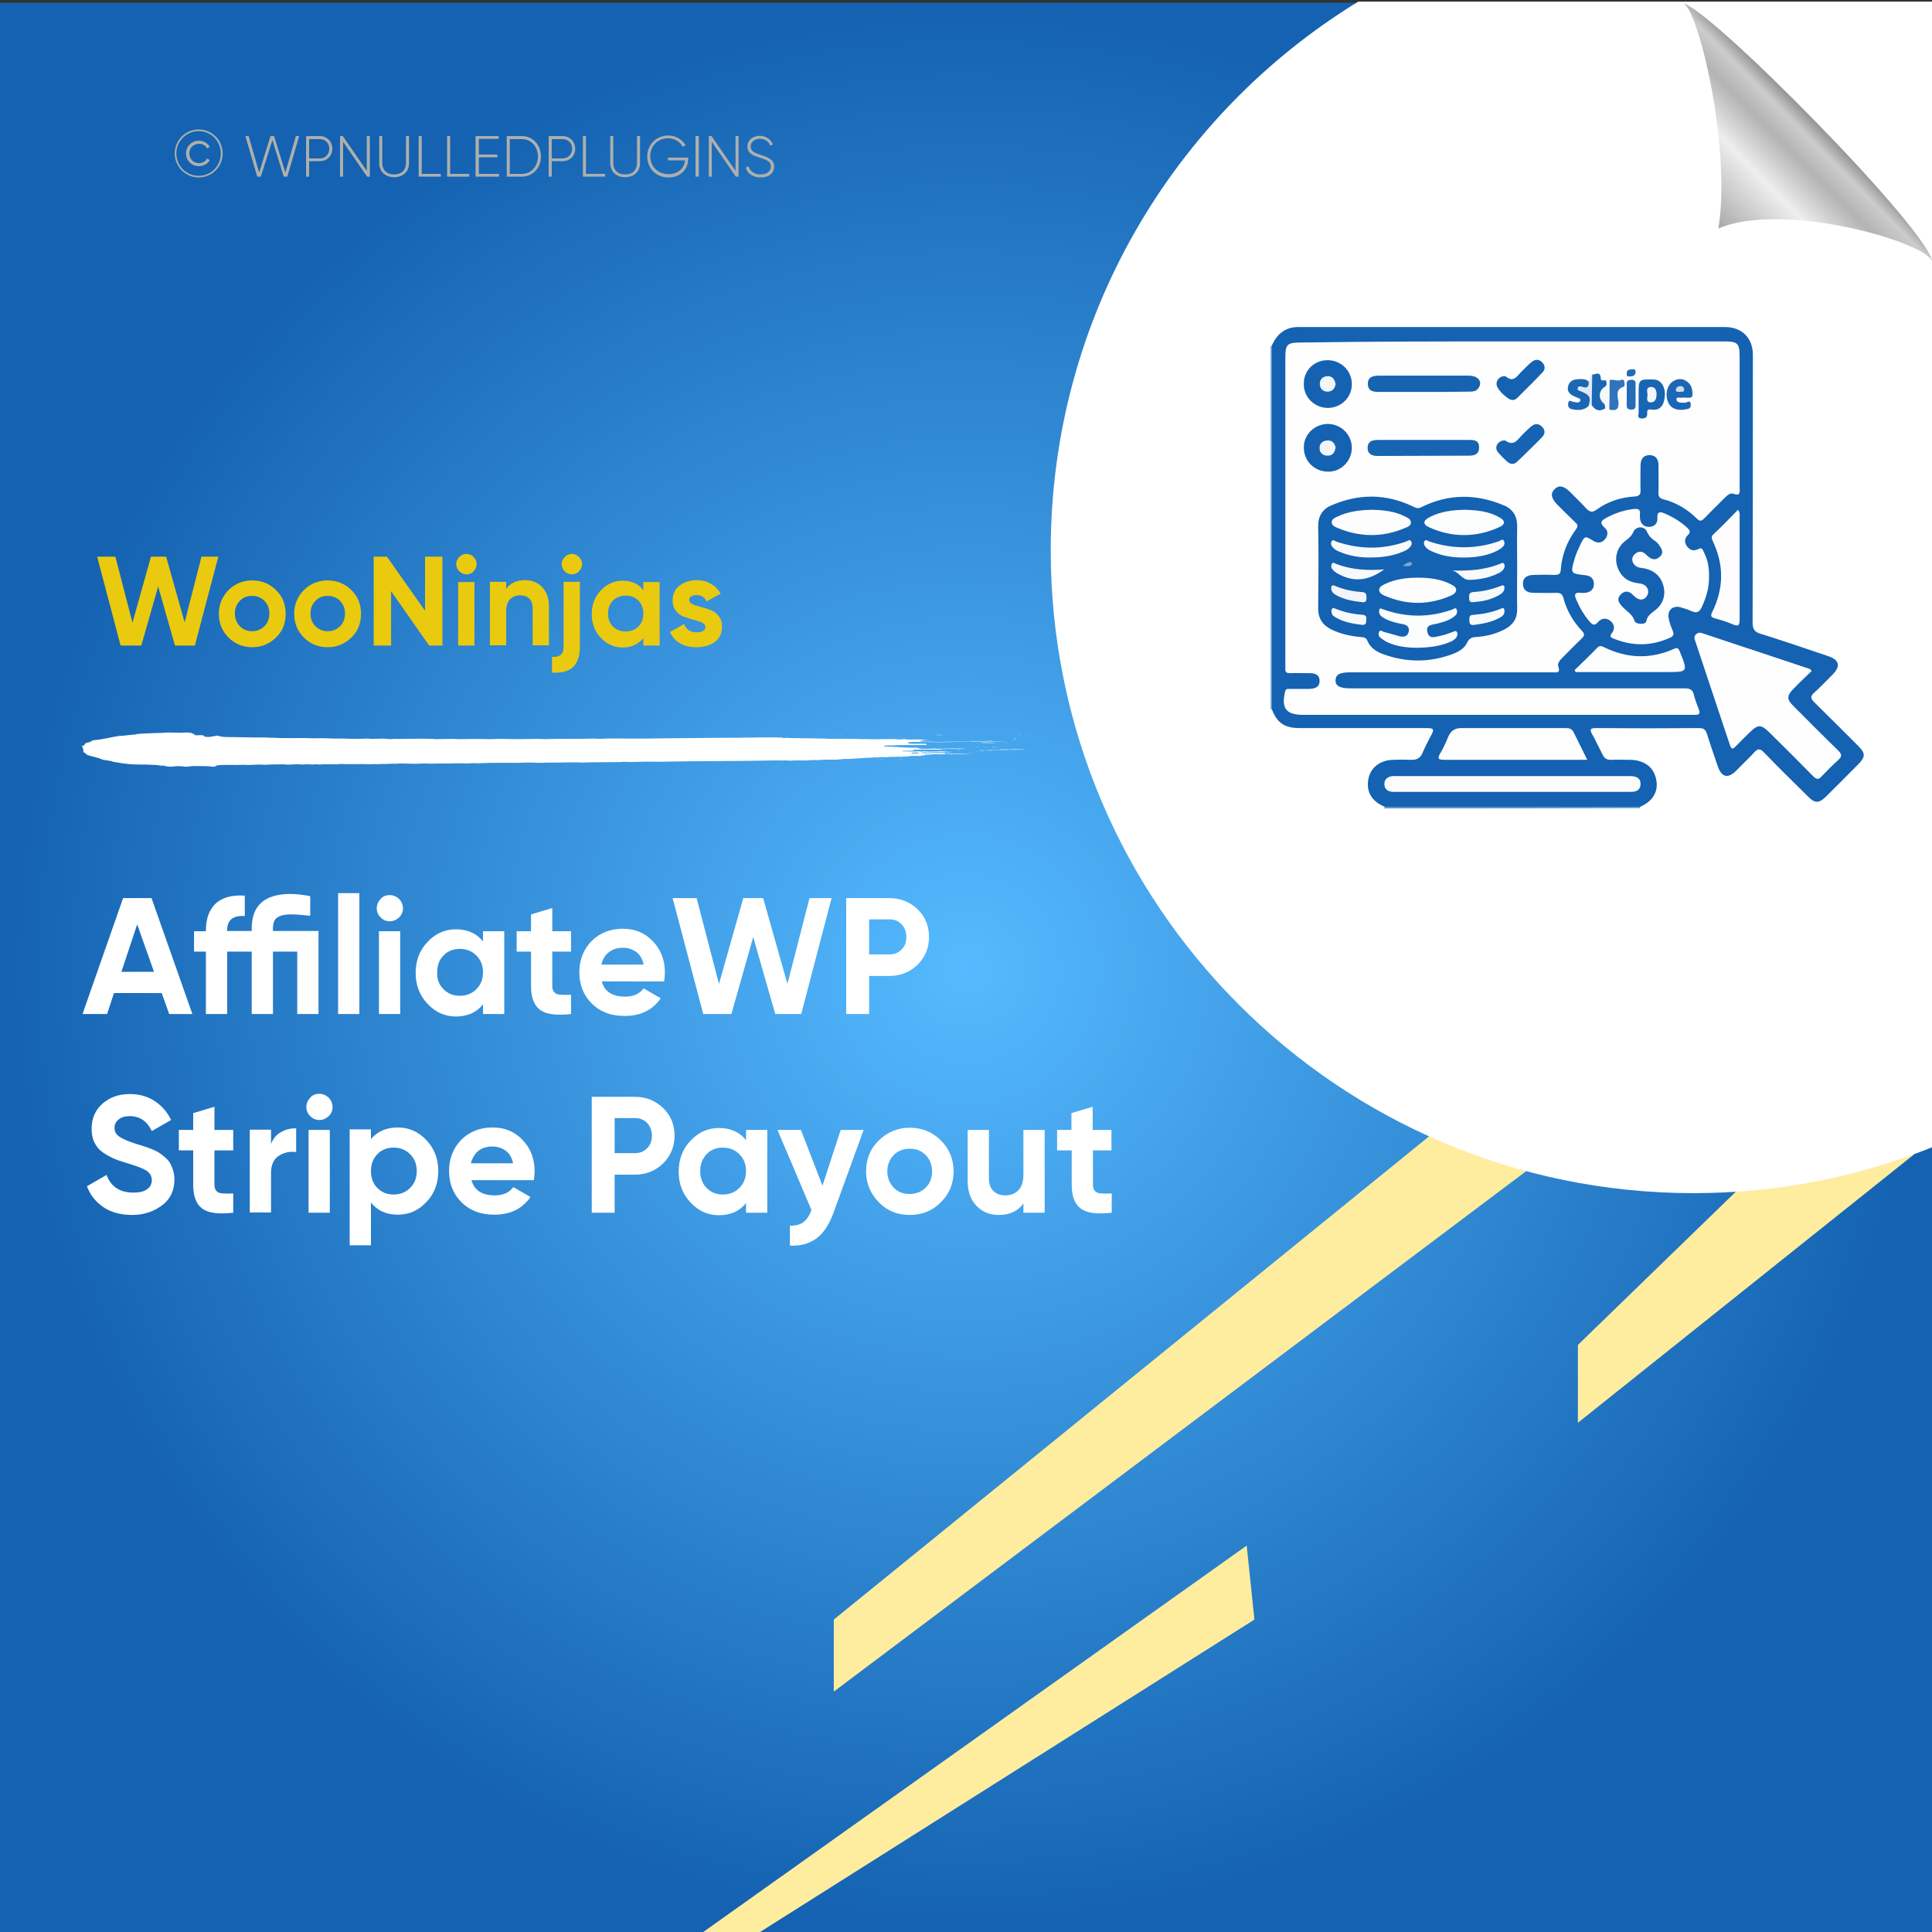 <?xml version="1.0" encoding="UTF-8"?>
<!-- Generator: Adobe Illustrator 26.0.1, SVG Export Plug-In . SVG Version: 6.00 Build 0)  -->
<svg xmlns="http://www.w3.org/2000/svg" xmlns:xlink="http://www.w3.org/1999/xlink" version="1.1" id="Layer_1" x="0px" y="0px" viewBox="0 0 700 700" style="enable-background:new 0 0 700 700;" xml:space="preserve">
<rect x="0" y="0" width="700" height="700" fill="#333333" stroke="none"/>
<style type="text/css">
	.st0{fill:url(#SVGID_1_);}
	.st1{fill:#FFED9F;}
	.st2{fill:#FFFFFF;}
	.st3{fill:none;}
	.st4{fill:#EACA0F;}
	.st5{fill:#AEAFAC;}
	.st6{fill-rule:evenodd;clip-rule:evenodd;fill:#FFFFFF;}
	.st7{fill:url(#path4572_00000151532058792835567300000008197555983733723537_);}
	.st8{fill:#8BB1D8;}
	.st9{fill:#5F94CB;}
	.st10{fill:#1462B1;}
	.st11{fill:#FEFEFE;}
	.st12{fill:#FDFDFE;}
	.st13{fill:#FCFDFD;}
	.st14{fill:#1462B2;}
	.st15{fill:#1663B2;}
	.st16{fill:#1764B2;}
	.st17{fill:#1562B2;}
	.st18{fill:#1563B2;}
	.st19{fill:#1865B3;}
	.st20{fill:#1C67B4;}
	.st21{fill:#3074BB;}
	.st22{fill:#246DB7;}
	.st23{fill:#F5F8FB;}
	.st24{fill:#E0EAF4;}
	.st25{fill:#216BB6;}
	.st26{fill:#F8FAFC;}
	.st27{fill:#F7FAFC;}
	.st28{fill:#F2F6FA;}
	.st29{fill:#F6F9FB;}
	.st30{fill:#7AA6D3;}
	.st31{fill:#F4F7FA;}
	.st32{fill:#F1F6FA;}
	.st33{fill:#CCDCEE;}
</style>
<radialGradient id="SVGID_1_" cx="350" cy="349" r="350" gradientTransform="matrix(1 0 0 -1 0 700)" gradientUnits="userSpaceOnUse">
	<stop offset="0" style="stop-color:#55BAFF"></stop>
	<stop offset="1" style="stop-color:#1462B1"></stop>
</radialGradient>
<rect y="1" class="st0" width="700" height="700"></rect>
<g>
	<polygon class="st1" points="628.9,431.8 571.7,487.3 571.7,515.5 693.7,418.1  "></polygon>
	<polygon class="st1" points="517.8,411.7 302.1,586.8 302.1,612.9 553,424.3  "></polygon>
	<polygon class="st1" points="451.7,560 253.4,701 273.8,701 454.5,586.8  "></polygon>
</g>
<path class="st2" d="M700.5,0.6H492.1c-66.8,40.9-111.4,114.6-111.4,198.8c0,128.6,104.3,232.9,232.9,232.9c30.7,0,60-6,86.9-16.8  V0.6z"></path>
<g>
	<rect x="34.5" y="201.7" class="st3" width="334.6" height="69.9"></rect>
	<path class="st4" d="M43.7,233.9l-8.5-32.2h6.6l6.2,23.9l6.7-23.9h5.5l6.7,23.8l6.1-23.8h6.1l-8.5,32.2h-7.2l-6.1-21.4l-6.1,21.4   H43.7z"></path>
	<path class="st4" d="M100,231c-2.4,2.3-5.2,3.5-8.6,3.5c-3.4,0-6.3-1.2-8.6-3.5c-2.3-2.3-3.5-5.2-3.5-8.6s1.2-6.3,3.5-8.6   c2.3-2.3,5.2-3.5,8.6-3.5c3.4,0,6.3,1.2,8.6,3.5c2.4,2.3,3.5,5.2,3.5,8.6S102.4,228.7,100,231z M86.9,226.9   c1.2,1.2,2.7,1.8,4.4,1.8c1.8,0,3.3-0.6,4.5-1.8c1.2-1.2,1.8-2.7,1.8-4.6s-0.6-3.4-1.8-4.6c-1.2-1.2-2.7-1.8-4.5-1.8   c-1.8,0-3.3,0.6-4.4,1.8c-1.2,1.2-1.8,2.7-1.8,4.6S85.8,225.7,86.9,226.9z"></path>
	<path class="st4" d="M127.3,231c-2.4,2.3-5.2,3.5-8.6,3.5c-3.4,0-6.3-1.2-8.6-3.5c-2.3-2.3-3.5-5.2-3.5-8.6s1.2-6.3,3.5-8.6   c2.3-2.3,5.2-3.5,8.6-3.5c3.4,0,6.3,1.2,8.6,3.5c2.4,2.3,3.5,5.2,3.5,8.6S129.7,228.7,127.3,231z M114.3,226.9   c1.2,1.2,2.7,1.8,4.4,1.8c1.8,0,3.3-0.6,4.5-1.8c1.2-1.2,1.8-2.7,1.8-4.6s-0.6-3.4-1.8-4.6c-1.2-1.2-2.7-1.8-4.5-1.8   c-1.8,0-3.3,0.6-4.4,1.8c-1.2,1.2-1.8,2.7-1.8,4.6S113.1,225.7,114.3,226.9z"></path>
	<path class="st4" d="M154,201.7h6.3v32.2h-4.8l-13.8-19.7v19.7h-6.3v-32.2h4.8l13.8,19.6V201.7z"></path>
	<path class="st4" d="M169,208.1c-1,0-1.8-0.4-2.6-1.1c-0.7-0.7-1.1-1.6-1.1-2.6c0-1,0.4-1.8,1.1-2.6c0.7-0.7,1.6-1.1,2.6-1.1   c1,0,1.9,0.4,2.6,1.1c0.7,0.7,1.1,1.6,1.1,2.6c0,1-0.4,1.8-1.1,2.6C170.9,207.8,170,208.1,169,208.1z M166,233.9v-23h5.9v23H166z"></path>
	<path class="st4" d="M190.2,210.2c2.5,0,4.6,0.8,6.2,2.5c1.6,1.7,2.5,4,2.5,7v14.1h-5.9v-13.4c0-1.5-0.4-2.7-1.2-3.5   s-1.9-1.2-3.3-1.2c-1.5,0-2.8,0.5-3.7,1.4c-0.9,1-1.4,2.4-1.4,4.3v12.4h-5.9v-23h5.9v2.6C184.8,211.3,187.1,210.2,190.2,210.2z"></path>
	<path class="st4" d="M204.2,234.3v-23.5h5.9v23.5c0,3.4-0.8,5.8-2.5,7.4c-1.6,1.5-4.2,2.2-7.6,2V238c1.4,0.1,2.4-0.2,3.1-0.7   C203.9,236.7,204.2,235.7,204.2,234.3z M207.2,208.1c-1,0-1.9-0.4-2.6-1.1c-0.7-0.7-1.1-1.6-1.1-2.6c0-1,0.4-1.8,1.1-2.6   c0.7-0.7,1.6-1.1,2.6-1.1c1,0,1.8,0.4,2.6,1.1c0.7,0.7,1.1,1.6,1.1,2.6c0,1-0.4,1.8-1.1,2.6C209,207.8,208.2,208.1,207.2,208.1z"></path>
	<path class="st4" d="M233.1,210.9h5.9v23h-5.9v-2.7c-1.8,2.2-4.3,3.4-7.5,3.4c-3.1,0-5.7-1.2-7.9-3.5c-2.2-2.3-3.3-5.2-3.3-8.6   s1.1-6.3,3.3-8.6c2.2-2.3,4.8-3.5,7.9-3.5c3.2,0,5.7,1.1,7.5,3.4V210.9z M222.1,227c1.2,1.2,2.7,1.8,4.6,1.8c1.8,0,3.4-0.6,4.6-1.8   c1.2-1.2,1.8-2.8,1.8-4.7c0-1.9-0.6-3.5-1.8-4.7c-1.2-1.2-2.7-1.8-4.6-1.8c-1.8,0-3.4,0.6-4.6,1.8c-1.2,1.2-1.8,2.8-1.8,4.7   C220.3,224.3,220.9,225.8,222.1,227z"></path>
	<path class="st4" d="M249.7,217.4c0,0.6,0.4,1.1,1.2,1.5c0.8,0.4,1.8,0.7,3,1c1.2,0.3,2.3,0.7,3.5,1.1c1.2,0.4,2.2,1.2,3,2.2   c0.8,1,1.2,2.3,1.2,3.9c0,2.4-0.9,4.2-2.6,5.5c-1.8,1.3-4,1.9-6.6,1.9c-4.7,0-7.9-1.8-9.7-5.5l5.2-2.9c0.7,2,2.2,3,4.5,3   c2.1,0,3.2-0.7,3.2-2c0-0.6-0.4-1.1-1.2-1.5c-0.8-0.4-1.8-0.7-3-1c-1.2-0.3-2.3-0.7-3.5-1.1s-2.2-1.2-3-2.2c-0.8-1-1.2-2.2-1.2-3.7   c0-2.3,0.8-4.1,2.5-5.4c1.7-1.3,3.7-2,6.2-2c1.9,0,3.6,0.4,5.1,1.3c1.5,0.8,2.7,2,3.6,3.6l-5.1,2.8c-0.7-1.6-2-2.3-3.7-2.3   c-0.8,0-1.4,0.2-1.9,0.5C249.9,216.4,249.7,216.8,249.7,217.4z"></path>
</g>
<g>
	<rect x="29.8" y="325.4" class="st3" width="409.8" height="247.8"></rect>
	<path class="st2" d="M61.3,367.4l-2.7-7.6H41.3l-2.5,7.6h-8.9l14.7-42h10.3l14.8,42H61.3z M44,352.1h11.8l-6.1-17.2L44,352.1z"></path>
	<path class="st2" d="M115.4,337.4v30h-7.7v-22.6h-8.8v22.6h-7.7v-22.6h-8.9v22.6h-7.7v-22.6h-4.3v-7.4h4.3v-0.3   c0-4.2,1.2-7.5,3.5-9.7c2.4-2.2,5.9-3.2,10.6-2.9v7.4c-4.2-0.3-6.4,1.4-6.4,5.1v0.3h8.9v-0.9c0-8.4,4.7-12.5,14.1-12.5   c2.2,0,4.5,0.3,7.1,0.8v7.1c-2.8-0.3-5.1-0.5-7.1-0.5c-2.1,0-3.7,0.4-4.8,1.1c-1.1,0.7-1.6,2.1-1.6,4v0.9H115.4z"></path>
	<path class="st2" d="M122.5,367.4v-43.8h7.7v43.8H122.5z"></path>
	<path class="st2" d="M141.2,333.8c-1.3,0-2.4-0.5-3.3-1.4c-0.9-0.9-1.4-2-1.4-3.3c0-1.3,0.5-2.4,1.4-3.4c0.9-1,2-1.4,3.3-1.4   c1.3,0,2.4,0.5,3.4,1.4c0.9,1,1.4,2.1,1.4,3.4c0,1.3-0.5,2.4-1.4,3.3C143.6,333.3,142.5,333.8,141.2,333.8z M137.3,367.4v-30h7.7   v30H137.3z"></path>
	<path class="st2" d="M175,337.4h7.7v30H175v-3.5c-2.3,2.9-5.6,4.4-9.8,4.4c-4,0-7.4-1.5-10.3-4.6c-2.9-3.1-4.3-6.8-4.3-11.2   c0-4.4,1.4-8.2,4.3-11.2c2.9-3.1,6.3-4.6,10.3-4.6c4.2,0,7.5,1.5,9.8,4.4V337.4z M160.7,358.4c1.6,1.6,3.5,2.4,5.9,2.4   s4.4-0.8,6-2.4c1.6-1.6,2.4-3.6,2.4-6.1c0-2.5-0.8-4.5-2.4-6.1c-1.6-1.6-3.6-2.4-6-2.4s-4.4,0.8-5.9,2.4c-1.6,1.6-2.3,3.6-2.3,6.1   C158.3,354.8,159.1,356.9,160.7,358.4z"></path>
	<path class="st2" d="M206.9,344.8h-6.8v12.5c0,1,0.3,1.8,0.8,2.3c0.5,0.5,1.3,0.8,2.3,0.8c1,0.1,2.2,0.1,3.7,0v7   c-5.3,0.6-9.1,0.1-11.2-1.5c-2.2-1.6-3.3-4.5-3.3-8.6v-12.5h-5.2v-7.4h5.2v-6.1l7.7-2.3v8.4h6.8V344.8z"></path>
	<path class="st2" d="M218,355.5c1,3.8,3.9,5.6,8.5,5.6c3,0,5.2-1,6.7-3l6.2,3.6c-3,4.3-7.3,6.4-13.1,6.4c-5,0-8.9-1.5-11.9-4.5   s-4.5-6.8-4.5-11.3c0-4.5,1.5-8.3,4.4-11.3c3-3,6.8-4.5,11.4-4.5c4.4,0,8,1.5,10.9,4.6c2.9,3,4.3,6.8,4.3,11.3c0,1-0.1,2.1-0.3,3.2   H218z M217.9,349.5h15.3c-0.4-2-1.3-3.6-2.7-4.6c-1.4-1-3-1.5-4.7-1.5c-2.1,0-3.8,0.5-5.2,1.6C219.2,346.1,218.3,347.6,217.9,349.5   z"></path>
	<path class="st2" d="M254.8,367.4l-11.1-42h8.7l8.1,31.1l8.8-31.1h7.2l8.8,31.1l8-31.1h8l-11,42h-9.4l-8-27.9l-7.9,27.9H254.8z"></path>
	<path class="st2" d="M322.3,325.4c4,0,7.4,1.4,10.2,4.1c2.8,2.7,4.1,6.1,4.1,10s-1.4,7.3-4.1,10c-2.8,2.7-6.2,4.1-10.2,4.1h-7.4   v13.8h-8.3v-42H322.3z M322.3,345.8c1.8,0,3.2-0.6,4.4-1.8c1.2-1.2,1.7-2.7,1.7-4.5c0-1.8-0.6-3.4-1.7-4.6   c-1.2-1.2-2.6-1.8-4.4-1.8h-7.4v12.7H322.3z"></path>
	<path class="st2" d="M48,440.2c-4.2,0-7.7-0.9-10.5-2.8c-2.8-1.9-4.8-4.4-6-7.6l7.1-4.1c1.6,4.3,4.9,6.4,9.7,6.4   c2.3,0,4-0.4,5.1-1.3c1.1-0.8,1.6-1.9,1.6-3.2c0-1.5-0.7-2.6-2-3.5c-1.3-0.8-3.7-1.7-7.1-2.7c-1.9-0.6-3.5-1.1-4.8-1.7   c-1.3-0.6-2.6-1.3-3.9-2.2c-1.3-0.9-2.3-2.1-3-3.6c-0.7-1.4-1-3.1-1-5c0-3.8,1.4-6.8,4-9.1c2.7-2.3,5.9-3.4,9.8-3.4   c3.4,0,6.4,0.8,9,2.5s4.6,4,6,6.9l-7,4c-1.7-3.6-4.4-5.4-8-5.4c-1.7,0-3.1,0.4-4,1.2c-1,0.8-1.5,1.8-1.5,3c0,1.3,0.5,2.4,1.7,3.2   c1.1,0.8,3.2,1.7,6.3,2.7c1.3,0.4,2.2,0.7,2.9,0.9c0.7,0.2,1.6,0.6,2.7,1s2,0.9,2.6,1.3c0.6,0.4,1.3,0.9,2.1,1.6   c0.8,0.7,1.4,1.4,1.8,2.1c0.4,0.7,0.8,1.6,1.1,2.6c0.3,1,0.5,2.1,0.5,3.3c0,3.9-1.4,7-4.2,9.2S52.5,440.2,48,440.2z"></path>
	<path class="st2" d="M84.5,416.8h-6.8v12.5c0,1,0.3,1.8,0.8,2.3c0.5,0.5,1.3,0.8,2.3,0.8c1,0.1,2.2,0.1,3.7,0v7   c-5.3,0.6-9.1,0.1-11.2-1.5c-2.2-1.6-3.3-4.5-3.3-8.6v-12.5h-5.2v-7.4H70v-6.1l7.7-2.3v8.4h6.8V416.8z"></path>
	<path class="st2" d="M98.2,414.5c0.7-1.9,1.9-3.4,3.6-4.3c1.7-1,3.5-1.4,5.5-1.4v8.6c-2.4-0.3-4.5,0.2-6.3,1.4   c-1.9,1.2-2.8,3.3-2.8,6.2v14.3h-7.7v-30h7.7V414.5z"></path>
	<path class="st2" d="M115.7,405.8c-1.3,0-2.4-0.5-3.3-1.4c-0.9-0.9-1.4-2-1.4-3.3s0.5-2.4,1.4-3.4c0.9-1,2-1.4,3.3-1.4   c1.3,0,2.4,0.5,3.4,1.4c0.9,1,1.4,2.1,1.4,3.4s-0.5,2.4-1.4,3.3C118.1,405.3,117,405.8,115.7,405.8z M111.8,439.4v-30h7.7v30H111.8   z"></path>
	<path class="st2" d="M144.1,408.5c4,0,7.5,1.5,10.4,4.6c2.9,3.1,4.3,6.8,4.3,11.2s-1.4,8.2-4.3,11.2c-2.9,3.1-6.3,4.6-10.4,4.6   c-4.2,0-7.4-1.5-9.7-4.4v15.5h-7.7v-42h7.7v3.5C136.7,410,139.9,408.5,144.1,408.5z M136.7,430.4c1.6,1.6,3.5,2.4,5.9,2.4   s4.4-0.8,6-2.4c1.6-1.6,2.4-3.6,2.4-6.1c0-2.5-0.8-4.5-2.4-6.1c-1.6-1.6-3.6-2.4-6-2.4s-4.4,0.8-5.9,2.4s-2.3,3.6-2.3,6.1   C134.4,426.8,135.2,428.9,136.7,430.4z"></path>
	<path class="st2" d="M170.8,427.5c1,3.8,3.9,5.6,8.5,5.6c3,0,5.2-1,6.7-3l6.2,3.6c-3,4.3-7.3,6.4-13.1,6.4c-5,0-8.9-1.5-11.9-4.5   s-4.5-6.8-4.5-11.3c0-4.5,1.5-8.3,4.4-11.3c3-3,6.8-4.5,11.4-4.5c4.4,0,8,1.5,10.9,4.6c2.9,3,4.3,6.8,4.3,11.3c0,1-0.1,2.1-0.3,3.2   H170.8z M170.6,421.5h15.3c-0.4-2-1.3-3.6-2.7-4.6c-1.4-1-3-1.5-4.7-1.5c-2.1,0-3.8,0.5-5.2,1.6C172,418.1,171.1,419.6,170.6,421.5   z"></path>
	<path class="st2" d="M230.1,397.4c4,0,7.4,1.4,10.2,4.1c2.8,2.7,4.1,6.1,4.1,10s-1.4,7.3-4.1,10c-2.8,2.7-6.2,4.1-10.2,4.1h-7.4   v13.8h-8.3v-42H230.1z M230.1,417.8c1.8,0,3.2-0.6,4.4-1.8c1.2-1.2,1.7-2.7,1.7-4.5c0-1.8-0.6-3.4-1.7-4.6   c-1.2-1.2-2.6-1.8-4.4-1.8h-7.4v12.7H230.1z"></path>
	<path class="st2" d="M270.3,409.4h7.7v30h-7.7v-3.5c-2.3,2.9-5.6,4.4-9.8,4.4c-4,0-7.4-1.5-10.3-4.6c-2.9-3.1-4.3-6.8-4.3-11.2   s1.4-8.2,4.3-11.2c2.9-3.1,6.3-4.6,10.3-4.6c4.2,0,7.5,1.5,9.8,4.4V409.4z M256,430.4c1.6,1.6,3.5,2.4,5.9,2.4s4.4-0.8,6-2.4   c1.6-1.6,2.4-3.6,2.4-6.1c0-2.5-0.8-4.5-2.4-6.1c-1.6-1.6-3.6-2.4-6-2.4s-4.4,0.8-5.9,2.4s-2.3,3.6-2.3,6.1   C253.7,426.8,254.5,428.9,256,430.4z"></path>
	<path class="st2" d="M304.6,409.4h8.3l-10.9,30c-1.6,4.3-3.6,7.4-6.2,9.3c-2.6,1.9-5.8,2.8-9.6,2.6v-7.2c2.1,0,3.7-0.4,4.9-1.3   c1.2-0.9,2.2-2.4,2.9-4.4l-12.3-29h8.5l7.8,20.2L304.6,409.4z"></path>
	<path class="st2" d="M340.9,435.6c-3.1,3.1-6.8,4.6-11.3,4.6s-8.2-1.5-11.2-4.6s-4.6-6.8-4.6-11.2s1.5-8.2,4.6-11.2   s6.8-4.6,11.2-4.6s8.2,1.5,11.3,4.6c3.1,3.1,4.6,6.8,4.6,11.2S344,432.5,340.9,435.6z M323.8,430.3c1.5,1.6,3.5,2.3,5.8,2.3   c2.3,0,4.3-0.8,5.8-2.3c1.6-1.6,2.3-3.5,2.3-5.9s-0.8-4.4-2.3-5.9c-1.6-1.6-3.5-2.3-5.8-2.3c-2.3,0-4.3,0.8-5.8,2.3   c-1.5,1.6-2.3,3.5-2.3,5.9S322.3,428.7,323.8,430.3z"></path>
	<path class="st2" d="M370.8,409.4h7.7v30h-7.7V436c-1.9,2.8-4.9,4.2-8.9,4.2c-3.3,0-6-1.1-8.1-3.3c-2.1-2.2-3.2-5.2-3.2-9.1v-18.4   h7.7v17.5c0,2,0.5,3.5,1.6,4.6c1.1,1.1,2.5,1.6,4.3,1.6c2,0,3.6-0.6,4.8-1.9c1.2-1.2,1.8-3.1,1.8-5.6V409.4z"></path>
	<path class="st2" d="M402.8,416.8H396v12.5c0,1,0.3,1.8,0.8,2.3c0.5,0.5,1.3,0.8,2.3,0.8c1,0.1,2.2,0.1,3.7,0v7   c-5.3,0.6-9.1,0.1-11.2-1.5c-2.2-1.6-3.3-4.5-3.3-8.6v-12.5H383v-7.4h5.2v-6.1l7.7-2.3v8.4h6.8V416.8z"></path>
</g>
<g>
	<rect x="55.8" y="47.2" class="st3" width="304.9" height="46.6"></rect>
	<path class="st5" d="M63.3,55.6c0-4.8,3.9-8.7,8.7-8.7s8.7,3.9,8.7,8.7c0,4.8-3.9,8.7-8.7,8.7S63.3,60.4,63.3,55.6z M80,55.6   c0-4.5-3.6-8.1-8-8.1s-8.1,3.6-8.1,8.1c0,4.5,3.6,8.1,8.1,8.1S80,60.1,80,55.6z M67.4,55.6c0-2.6,2-4.6,4.7-4.6   c1.7,0,3.2,0.9,3.9,2.2l-1,0.6c-0.5-1.1-1.7-1.7-2.9-1.7c-2.1,0-3.5,1.6-3.5,3.5s1.4,3.5,3.5,3.5c1.2,0,2.4-0.6,2.9-1.7l1,0.6   c-0.7,1.3-2.2,2.2-3.9,2.2C69.4,60.2,67.4,58.2,67.4,55.6z"></path>
	<path class="st5" d="M88.9,49.3h1.2l3.8,13.2L98,49.3h1.3l4.1,13.2l3.8-13.2h1.2L104.1,64h-1.3l-4.1-13.2L94.5,64h-1.3L88.9,49.3z"></path>
	<path class="st5" d="M120.4,53.9c0,2.6-1.9,4.5-4.6,4.5H112V64h-1.1V49.3h5C118.5,49.3,120.4,51.3,120.4,53.9z M119.3,53.9   c0-2-1.4-3.5-3.5-3.5H112v7h3.9C117.9,57.4,119.3,55.9,119.3,53.9z"></path>
	<path class="st5" d="M134,49.3V64h-1l-8.7-12.6V64h-1.1V49.3h1l8.7,12.6V49.3H134z"></path>
	<path class="st5" d="M137.4,59.1v-9.8h1.1v9.8c0,2.4,1.5,4.1,4.3,4.1c2.8,0,4.3-1.7,4.3-4.1v-9.8h1.1v9.8c0,3.1-2.2,5.1-5.4,5.1   S137.4,62.2,137.4,59.1z"></path>
	<path class="st5" d="M159.7,63v1h-8V49.3h1.1V63H159.7z"></path>
	<path class="st5" d="M170,63v1h-8V49.3h1.1V63H170z"></path>
	<path class="st5" d="M180.8,63v1h-8.5V49.3h8.4v1h-7.2v5.7h6.7v1h-6.7V63H180.8z"></path>
	<path class="st5" d="M196,56.7c0,4.1-2.9,7.3-6.9,7.3h-5.5V49.3h5.5C193.1,49.3,196,52.6,196,56.7z M194.9,56.7   c0-3.5-2.4-6.3-5.8-6.3h-4.4V63h4.4C192.5,63,194.9,60.2,194.9,56.7z"></path>
	<path class="st5" d="M208.4,53.9c0,2.6-1.9,4.5-4.6,4.5h-3.9V64h-1.1V49.3h5C206.4,49.3,208.4,51.3,208.4,53.9z M207.3,53.9   c0-2-1.4-3.5-3.5-3.5h-3.9v7h3.9C205.8,57.4,207.3,55.9,207.3,53.9z"></path>
	<path class="st5" d="M219.2,63v1h-8V49.3h1.1V63H219.2z"></path>
	<path class="st5" d="M221.1,59.1v-9.8h1.1v9.8c0,2.4,1.5,4.1,4.3,4.1c2.8,0,4.3-1.7,4.3-4.1v-9.8h1.1v9.8c0,3.1-2.2,5.1-5.4,5.1   S221.1,62.2,221.1,59.1z"></path>
	<path class="st5" d="M249.3,57.8c0,3.5-2.7,6.5-7.1,6.5c-4.6,0-7.7-3.4-7.7-7.6s3.2-7.6,7.6-7.6c2.7,0,5.1,1.4,6.3,3.5l-1,0.6   c-1-1.8-3-3.1-5.3-3.1c-3.9,0-6.5,2.9-6.5,6.5s2.7,6.5,6.6,6.5c3.6,0,5.7-2.2,6-5h-6.2v-1h7.4V57.8z"></path>
	<path class="st5" d="M253.2,49.3V64H252V49.3H253.2z"></path>
	<path class="st5" d="M267.6,49.3V64h-1l-8.7-12.6V64h-1.1V49.3h1l8.7,12.6V49.3H267.6z"></path>
	<path class="st5" d="M270.2,60.8l1-0.6c0.5,1.8,2,3,4.4,3c2.5,0,3.7-1.3,3.7-2.9c0-1.8-1.6-2.4-3.8-3.1c-2.5-0.8-4.7-1.5-4.7-4.1   c0-2.4,2-3.9,4.5-3.9c2.4,0,4,1.4,4.7,3.1l-0.9,0.5c-0.5-1.3-1.7-2.5-3.8-2.5c-2,0-3.3,1.2-3.3,2.8c0,1.8,1.5,2.3,3.6,3   c2.6,0.9,4.9,1.7,4.9,4.2c0,2.4-1.9,4-4.8,4C272.8,64.3,270.8,62.9,270.2,60.8z"></path>
</g>
<g>
	<g>
		<g>
			<rect x="29.8" y="265.4" class="st3" width="344.1" height="12.3"></rect>
			<path class="st6" d="M303.8,266.5c0.2,0,0.5-0.1,0.9-0.1C304.7,266.5,304.2,266.5,303.8,266.5z"></path>
			<path class="st6" d="M317.6,274.8c0.3,0,1.1-0.1,1,0C318.1,274.9,317.9,274.8,317.6,274.8z"></path>
			<path class="st6" d="M319,275c0.1-0.1,0.7,0,1.1,0C320.1,275.1,319.2,275,319,275z"></path>
			<path class="st6" d="M323.2,273.7c0.2,0,0.8-0.1,1.1,0C324.2,273.8,323.6,273.7,323.2,273.7z"></path>
			<path class="st6" d="M325.2,275.1c0.4-0.1,1-0.1,1.8-0.1C326.7,275.1,325.8,275,325.2,275.1z"></path>
			<path class="st6" d="M330.4,268.5c0.9,0,2.8-0.1,3.4,0C332.7,268.4,331.4,268.6,330.4,268.5z"></path>
			<path class="st6" d="M332.8,271.4c1.1-0.2,3.2,0,4.7-0.1c0.2,0.1-2.1,0-2.6,0.1c-0.3,0-0.6,0-0.9-0.1     C333.6,271.4,333.3,271.5,332.8,271.4z"></path>
			<path class="st6" d="M346.9,271.8c0-0.1,0.1-0.1,0.5-0.1c0.1,0,0.2,0.1,0.1,0.1C347.3,271.8,347.1,271.8,346.9,271.8z"></path>
			<path class="st6" d="M352.7,270.8c0.9-0.1,3-0.1,4.2,0c0.2,0,0.2-0.1,0.5-0.1c0.7,0,2.3,0,0.7,0     C356.2,270.8,354.8,270.7,352.7,270.8z"></path>
			<path class="st6" d="M353.4,272.3c0.2,0,0.6-0.1,1.1-0.1C354.3,272.3,353.6,272.3,353.4,272.3z"></path>
			<path class="st6" d="M354.8,268.4c0.2-0.1,0.9,0,1.4,0C355.9,268.4,355.2,268.4,354.8,268.4z"></path>
			<path class="st6" d="M354.5,271.8c0.4-0.1,1.2-0.1,1.7-0.1C356.6,271.8,355.1,271.8,354.5,271.8z"></path>
			<path class="st6" d="M355.2,272.2c0.3-0.1,1.2-0.1,1.8-0.1C356.6,272.2,355.8,272.2,355.2,272.2z"></path>
			<path class="st6" d="M356.3,267.7c0.1-0.1,0.6-0.1,1.1-0.1C357.2,267.6,356.6,267.6,356.3,267.7z"></path>
			<path class="st6" d="M356.9,268.4c0.5-0.1,2.2-0.1,3,0C358.9,268.4,358.1,268.4,356.9,268.4z"></path>
			<path class="st6" d="M357.3,272.1c0.8-0.1,1.9,0,2.5,0C359.2,272.2,358.1,272.1,357.3,272.1z"></path>
			<path class="st6" d="M359.3,270.7c0.3-0.1,0.8-0.1,1.2-0.1C360.6,270.8,359.8,270.7,359.3,270.7z"></path>
			<path class="st6" d="M360.6,271c0.4-0.1,0.7,0,1.2,0C361.7,271.1,361,271,360.6,271z"></path>
			<path class="st6" d="M361.9,271.4c0.2-0.1,1.3-0.1,1,0.1c-0.3,0-0.3,0-0.3-0.1C362.3,271.4,362.3,271.4,361.9,271.4z"></path>
			<path class="st6" d="M365.1,269.1C364.3,269.2,363.1,269.1,365.1,269.1L365.1,269.1z"></path>
			<path class="st6" d="M366.7,268c0.6-0.1,1.2,0,1.9,0C368.2,268,367,268,366.7,268z"></path>
			<path class="st6" d="M367.2,267.8c-0.2-0.1,1-0.1,0.7,0C367.7,267.8,367.4,267.8,367.2,267.8z"></path>
			<path class="st6" d="M368.6,266.3c0.2-0.1,0.7-0.1,1.1-0.1C369.5,266.3,368.8,266.3,368.6,266.3z"></path>
			<path class="st6" d="M372.8,266.4C374,266.3,374.5,266.4,372.8,266.4L372.8,266.4z"></path>
			<path class="st6" d="M339.1,266.3c0.2,0,0.6-0.1,0.8-0.1c0.5,0.1,1.3,0,1.9,0.1C341,266.4,340.2,266.3,339.1,266.3z"></path>
			<path class="st6" d="M355.8,268.9c0.4,0,0.3,0.1,0.7,0c0,0-0.1,0.1-0.2,0.1c0.7,0,1.2,0,1.8,0c-0.1,0-0.2,0-0.2,0.1     c0.8-0.2,1.8,0.1,3.6,0c-1.7,0.2-5.4,0-6.9,0.1c0.2-0.1,1.5,0,1.7-0.1C356.4,269,355.5,269.1,355.8,268.9z"></path>
			<path class="st6" d="M357.4,271.7C357.5,271.7,357.5,271.7,357.4,271.7c0.1-0.1,0.7,0,0.8,0C357.9,271.8,356,271.8,357.4,271.7z"></path>
			<path class="st6" d="M368.5,271.4c0,0,0,0.1,0,0.1c1,0,2.5,0,3.1,0.1c-1.1,0.1-3.5-0.1-4.4,0.1c-0.2,0-0.5,0-0.7-0.1     c-2.6,0.2-5.5,0-8.3,0.1c1.2-0.3,4,0.1,5.4-0.2c0.2,0,0,0-0.2,0C364.8,271.5,366.9,271.6,368.5,271.4z"></path>
			<path class="st6" d="M367.5,267.6c0.2-0.1,0.7-0.1,0.9-0.1C368.6,267.5,367.8,267.7,367.5,267.6z"></path>
			<path class="st6" d="M67.7,265.4c-0.7,0-1.4,0.1-2.1,0.1c-1.6,0-3.1-0.1-4.8-0.1c-1.5,0.1-2.8,0.2-4.4,0.2     c-1.1,0-1.5,0.1-2.3,0.1c-2.2,0.1-4,0.1-5,0.4c-1.6,0.2-3.5,0.3-4.9,0.5c-0.2,0-0.7,0-0.8,0c-3.5,0.5-5.6,1.3-9.7,1.6     c-0.4,0.2-0.6,0.4-1.3,0.7c-0.3,0.1-1,0.2-1.2,0.3c-0.8,0.4-0.1,0.8-1.6,1.1c-0.1,0.1,0.2,0.1,0.3,0.2c0,0.7,0.6,1.4,0.2,2     c1.1,0.3,0.8,0.7,1.7,1.1c0.5,0.2,1.5,0.4,2.2,0.6c0.7,0.2,1.5,0.4,2.2,0.6c0,0.2,1,0.3,1.1,0.5c1.2,0.1,2,0.3,3.2,0.5     c0.1,0.1,0.4,0.1,0.4,0.2c2.5,0.4,5,0.9,8.4,1c0.3,0,1,0,1.3,0c2.5,0,6.4,0.1,7.7,0.4c0.5,0,0.4,0,0.9,0c0.3,0.1,1.6,0.4,2.8,0.4     c0.4,0,1.1-0.2,2-0.2c1.3-0.1,2.5,0.2,3.7,0.2c0.5,0,1.1-0.2,1.7-0.2c1.5-0.1,4.5,0,5.7,0c1,0,1.3,0.2,2.1,0.2     c0.7,0,1.2-0.2,1.1-0.4c1.9-0.5,6.8-0.1,9.8-0.3c2.2,0.2,4.2-0.1,6.3-0.1c0.4,0,0.9,0.1,1.3,0.1c0.7,0,1.7-0.1,2.6-0.1     c1.6-0.1,2.9,0,4.2-0.1c2,0.3,3.4,0,5.1,0c0.6,0,1.2,0.1,1.9,0.1c0.6,0,1.2-0.1,1.8-0.1c0.6,0,1.3,0.1,1.9,0.1     c0.5,0,0.8-0.1,1.2-0.1c0.5,0,0.8,0.1,1.3,0.1c0.6,0,1.1-0.1,1.7-0.1c2,0,4.2,0.1,6.2-0.1c3.5,0.2,6.5-0.1,10.6,0.1     c1-0.1,1.8-0.1,2.9,0c0.2,0,0.2-0.1,0.6-0.1c2.1,0.1,4.4-0.2,6.6-0.1c0.1,0,0.2-0.1,0.3-0.1c3,0.1,6.9,0.2,9.3,0     c1.9,0.2,4,0,6.3,0c1.1,0,2.1,0.1,3.1,0c2-0.1,4.6,0,6.4,0c0.6,0,1.1-0.1,1.7-0.1c1,0,2.1,0.1,3.1,0c4.1-0.2,8.8-0.1,12.4-0.1     c1.1,0,2.1-0.1,3.3-0.1c2.1-0.1,4.2,0.1,6.3,0.1c0.5,0,1-0.1,1.5-0.1c1.2,0,2.4,0,3.7,0c3.2,0,6.4-0.2,9.4,0     c3.9-0.2,9.5-0.1,14-0.2c1-0.2,2,0,3,0c3.2-0.1,7.3-0.2,10.7-0.1c14.1-0.3,28.8-0.2,42.8-0.5c1.1,0.1,2.8,0,3.7,0     c0.2,0.1,0.8,0.1,1.3,0.1c1.7-0.2,3.9,0,6.2-0.1c0.6-0.2,1.9,0,2.7-0.2c0.4,0.1-0.5,0.1,0.1,0.2c1.4-0.4,6.3-0.2,8.4-0.3     c-0.2,0-0.2-0.1,0-0.1c0.5,0.1,0.8-0.1,1.4-0.1c3.9,0,6.7-0.4,10.1-0.5c0.4,0,1.5,0.2,1.9,0.1c-0.6,0-1.4,0-1.3-0.2     c1,0,2.3,0,3-0.1c1.2,0,1.9,0.1,3,0c0.3,0-0.3-0.2,0.3-0.1c1.7,0.1,2.6-0.1,4.2,0c0.5-0.1,2.3-0.2,2.9-0.1     c0.5-0.1-0.6-0.1-0.1-0.2c1.4,0,2.7-0.1,4,0c0.3-0.1,0.5-0.2,1.1-0.2c0.4,0-0.1,0.1,0.4,0.1c0.5-0.1-0.4-0.1-0.3-0.2     c0.7,0,0.6-0.1,0.9-0.2c1,0.1,1.7-0.1,2.6-0.1c0.9-0.1,2,0,2.9,0c0.8,0,1.1-0.1,2-0.1c0.7,0,1.3,0.1,2.1,0.1     c0.4,0-0.3-0.1,0.3-0.1c2.7,0,5.5-0.1,7.5-0.3c-3.1,0.2-5.4,0-8.1,0.2c-0.4-0.1-1.2,0.1-1.6-0.1c-0.2,0.1,0.4,0.1-0.2,0.1     c-0.2,0-0.3,0-0.6,0c0.4-0.2-0.2-0.2-0.4-0.3c-2.3,0-4.1,0.1-6.2,0.1c-0.4,0,0.3,0.1-0.2,0.1c-0.8,0-1.4,0-2.3,0     c-0.3-0.1-0.9-0.2-0.6-0.3c2.7,0,6.4-0.2,9.6-0.2c1,0,2,0.1,2.6-0.1c-1.4,0.1-2.6-0.2-3.9-0.2c-1.6,0-3.4,0.2-5,0.1     c-0.4,0-0.6-0.1-1-0.1c-0.3,0-0.9,0.1-1.2,0.1c-0.4,0-0.4-0.1-0.7-0.1c-0.7,0-1.2,0.1-2,0.1c-1.3,0-2.5-0.1-3.9-0.1     c-0.3-0.1-0.1-0.2,0.2-0.2c1.6,0,1.9,0,3.6,0c-0.2,0-0.3,0-0.3-0.1c0.5,0,0.7,0,1.1,0c-1.2,0-1.1-0.2-0.7-0.3     c3.1,0,6.9-0.1,9.4,0c0.3-0.1,0.5-0.1,0.9-0.2c2.9-0.1,6.1,0,9.1-0.1c-3.5-0.2-7.2-0.1-11.2,0c-0.2,0,0-0.1-0.4-0.1     c-1.7,0.1-3.8,0.1-5.1,0.1c-0.6-0.1-1.2-0.3-1.7-0.4c-4.3,0.1-7.4-0.4-11.5-0.4c0-0.1-0.3-0.1-0.4-0.2c0.3-0.1,0.5-0.2,0.9-0.2     c0.7,0,1.4-0.1,1.9,0c3.4-0.3,8.3-0.1,12.6-0.2c0.5-0.1,0.1-0.3-0.2-0.4c-2.1-0.1-3.9,0.1-6.1-0.1c-0.8-0.4,0-0.6,1.7-0.6     c2.8,0,7.6,0,9.4,0.1c8.2-0.2,16.3-0.1,24.8-0.3c-4.7-0.1-9,0.1-13.2,0c0,0.1-0.1,0.1-0.5,0.1c-4.1,0-8.7,0-12.3,0.1     c-1.5-0.2-4.4,0-6-0.2c0.4-0.3,1.6-0.5,3.2-0.6c-1.6,0-3.1-0.1-4.5-0.1c-1.1,0-3,0.1-3.6,0c-0.1,0,0.1-0.1-0.1-0.1     c0.5,0-0.8,0-0.9,0c-0.6,0-0.5,0.1-1.2,0.1c-0.9,0-0.9,0-1.5-0.1c-3.2-0.1-6.3,0.1-9.4,0c-0.3,0-1,0-1,0c-0.3,0,0-0.1-0.4-0.1     c-0.2,0-0.1,0.1-0.5,0.1c-1.2,0-2.6-0.1-3.9-0.1c-3.1,0-6.8-0.1-9.3,0c-0.6,0,0.2-0.1-0.6-0.1c-4.3-0.1-9-0.1-13.6-0.2     c-0.4,0-0.1-0.1-0.6-0.1c-0.6,0-0.5,0.1-1.1,0.1c-0.4,0-0.7-0.1-0.9-0.2c-5.3-0.1-10.8,0-16.3,0.1c-5.1,0-10.3,0-15.1,0.1     c-3.8,0-7.5,0.1-10.9,0.1c-4.6,0.1-8.6,0.1-12.9,0.1c-3.1,0-6.5-0.1-9.1,0c-0.5,0-1,0.1-1.5,0.1c-0.8,0-1.6-0.1-2.4-0.1     c-2.1,0-4.3,0.1-6.5,0.1c-2.4,0-4.7,0-7,0c-1.3,0-2.6,0.1-3.9,0.1c-0.9,0-1.8-0.1-2.7-0.1c-2.5,0-5.1,0.1-7.5,0.1     c-3.2,0-6.5-0.2-9.7,0c-3.6-0.1-7.9-0.1-11.4,0c-2.8-0.2-5.7,0-8.8,0c-0.3,0-0.6-0.1-0.9-0.1c-4.8-0.2-10.1,0.1-13.9,0     c-1.5,0.2-2.7,0-4-0.1c-1.5,0-2.8,0.1-4.2,0.1c-0.5,0-0.9-0.1-1.3-0.1c-1.4,0-2.8,0.1-4.4,0.1c-2.3,0-4.8-0.2-7.5-0.1     c-2.1-0.1-5.1-0.2-7.5-0.1c-4-0.2-8,0-12.1-0.1c-1.4,0-2.6-0.2-4-0.1c-1.4-0.2-3.2-0.1-4.9-0.1c-1.7,0-3.6-0.1-5.4-0.1     c-2.6-0.1-5.8,0.1-7.8-0.3c-0.9-0.7-2.6,0.3-4.7,0.2c-1.1-0.1-1-0.3-1.4-0.6c-1-0.1-1.9,0-2.8,0C70,265.7,69.2,265.4,67.7,265.4z      M330,272.8c0,0,0,0.1,0.1,0.1C329.8,273,329.1,272.8,330,272.8z M330.3,272.7c1.2,0,3-0.1,3.9,0c0.2,0-0.2-0.2,0.2-0.2     c0.5,0.1,1.2,0.1,2.1,0.1c0.1,0.2-1.8,0.1-1.8,0.3c-0.7,0-1,0-1.4,0.1c-1.4-0.1-1.8,0.1-2.8,0     C330.7,272.8,330.2,272.9,330.3,272.7z"></path>
		</g>
	</g>
</g>
<linearGradient id="path4572_00000173147640684164792450000003817940656885842080_" gradientUnits="userSpaceOnUse" x1="-0.583" y1="698.671" x2="-0.51" y2="698.747" gradientTransform="matrix(-474.815 0 0 493.443 381.513 -344709.812)">
	<stop offset="0" style="stop-color:#999999"></stop>
	<stop offset="0.101" style="stop-color:#CCCCCC"></stop>
	<stop offset="0.262" style="stop-color:#B3B3B3"></stop>
	<stop offset="0.543" style="stop-color:#EEEEEE"></stop>
	<stop offset="1" style="stop-color:#AAAAAA"></stop>
</linearGradient>
<path id="path4572" style="fill:url(#path4572_00000173147640684164792450000003817940656885842080_);" d="M609.6,1.2  c8.5,0.3,90.8,83.5,90.6,94.1c-0.1-7.2-54.2-22.7-77.6-12.5C627.4,54,615.2,1.8,609.6,1.2L609.6,1.2z"></path>
<g>
	<path class="st8" d="M460.9,257l-0.3,0l-0.3,0c0-43.9,0-87.8,0-131.7c0.2,0,0.3,0,0.5,0c1.3,1.4,0.9,3.2,0.9,4.9   c0,36.2,0,72.4,0,108.7c0,4.8,0,9.6,0,14.5C461.8,254.6,462,256,460.9,257z"></path>
	<path class="st9" d="M501.6,292.9c0-0.2,0-0.4,0.1-0.6c1-1,2.3-0.8,3.5-0.8c28.5,0,57,0,85.5,0c1.2,0,2.5-0.1,3.5,0.8   c0,0.2,0,0.4,0,0.5C563.4,292.9,532.5,292.9,501.6,292.9z"></path>
	<path class="st10" d="M594.3,292.3c-30.9,0-61.7,0-92.6,0c-4.7-1.9-6.8-5.5-5.9-10.1c0.8-4.1,4.2-6.8,9-6.9c2.1-0.1,4.3-0.1,6.4,0   c2.1,0.1,3.4-0.6,4.2-2.5c1-2.3,2.1-4.5,3.3-6.7c1.1-2,0.4-2.3-1.6-2.3c-15.4,0-30.7,0-46.1,0c-5.6,0-8.2-1.8-10.2-6.8   c0-43.9,0-87.8,0-131.8c1.9-4.2,4.9-6.8,9.8-6.7c51.5,0,103,0,154.5,0c6,0,10,4,10,10c0,32.3,0,64.6-0.1,96.9   c0,2.5,0.6,3.6,3.1,4.3c8.1,2.5,16.1,5.3,24.2,8c4.2,1.4,4.7,3.7,1.6,6.8c-2.2,2.2-4.4,4.5-6.7,6.6c-1.3,1.2-1.2,1.9,0,3.2   c5.4,5.3,10.8,10.7,16.1,16c2.6,2.6,2.6,3.9,0.1,6.5c-4,4-7.9,8-11.9,11.9c-2.5,2.4-3.9,2.4-6.3,0c-5.4-5.3-10.8-10.6-16.1-16.1   c-1.4-1.5-2.3-1.4-3.6,0.1c-2,2.2-4.3,4.3-6.4,6.5c-3,3-5.3,2.5-6.7-1.5c-1.3-3.9-2.7-7.8-3.9-11.7c-0.5-1.5-1.1-2.2-2.8-2.2   c-12.5,0.1-25,0.1-37.5,0c-1.7,0-2.4,0.3-1.4,2.1c1.4,2.5,2.6,5.1,3.9,7.6c0.6,1.3,1.5,1.8,3,1.8c2.3-0.1,4.6,0,7,0   c5,0.1,8.4,2.6,9.3,6.8C601.1,286.6,598.9,290.3,594.3,292.3z"></path>
	<path class="st11" d="M548.2,123.7c25.4,0,50.9,0,76.3,0c5.2,0,5.8,0.6,5.8,5.8c0,15.7,0,31.4,0,47.1c0,1.4,0.5,3.3-2.2,2.3   c-1.2-0.4-2.2,0.5-3,1.3c-2.5,2.5-5.1,5-7.6,7.6c-1,1-1.6,1.2-2.7,0.1c-3.4-3.4-7.5-5.8-12.1-7c-1.6-0.4-1.9-1.2-1.8-2.7   c0.1-3.2,0-6.4,0-9.6c0-2.2-0.9-3.7-3.3-3.7c-2.3,0-3.2,1.6-3.2,3.8c0,2.9-0.1,5.9,0,8.8c0.1,1.8-0.6,2.3-2.3,2.4   c-5,0.3-9.7,1.9-13.7,4.8c-1.5,1.1-2.4,0.8-3.6-0.4c-1.9-2.1-4-4.1-6-6.1c-2.2-2.2-4-2.5-5.5-1c-1.6,1.5-1.3,3.3,0.8,5.5   c2.2,2.2,4.4,4.4,6.7,6.6c0.9,0.8,1,1.4,0.2,2.5c-3.2,4.3-5.1,9.2-5.5,14.6c-0.1,1.6-0.8,1.9-2.2,1.9c-2.5-0.1-5-0.1-7.5,0   c-2.7,0-4.1,1.2-4,3.3c0.1,2.6,1.9,3.2,4.1,3.2c2.7,0,5.4,0.1,8,0c1.3,0,2.1,0.3,2.5,1.7c1.2,4.6,3.5,8.6,6.7,12   c1.1,1.1,1.1,1.8,0,2.8c-2.4,2.3-4.7,4.7-7,7c-0.9,0.9-1.9,2-1.5,3.2c0.9,2.5-0.7,2.1-2.1,2.1c-24.5,0-48.9,0-73.4,0   c-3.7,0-5.1,0.8-5.2,2.8c-0.1,2.1,1.5,3,5.3,3c40.4,0,80.9,0,121.3,0c1.8,0,2.8,0.5,3.2,2.3c0.5,1.9,1.2,3.7,1.9,5.6   c0.4,1.1,0.1,1.7-1.2,1.7c-0.5,0-1.1,0-1.6,0c-46.9,0-93.8,0-140.6,0c-6.2,0-8-2.3-6.6-8.4c0.3-1.2,1-1,1.8-1c2.3,0,4.6,0,7,0   c1.9-0.1,3.7-0.5,3.7-2.9c0-2.4-1.8-2.8-3.7-2.8c-2.3,0-4.6-0.1-7,0c-1.3,0-1.8-0.4-1.7-1.7c0-0.4,0-0.9,0-1.3c0-37,0-74.1,0-111.1   c0-5.1,0.6-5.7,5.7-5.7C496.9,123.7,522.5,123.7,548.2,123.7z"></path>
	<path class="st11" d="M619.2,208.9c0.1,3.8-0.9,7.3-2.5,10.8c-0.8,1.9-1.8,2.7-3.9,1.7c-1.3-0.6-2.7-1-4-1.4   c-2.8-0.7-4.8,1.2-4.2,4.1c0.3,1.5,0.8,2.9,1.4,4.3c0.6,1.3,0.4,2.1-1,2.7c-6.7,3-13.4,3.1-20.3,0.3c-1-0.4-1.7-0.7-0.7-2   c1.2-1.5,1-3.3-0.6-4.5c-1.6-1.2-3.2-0.9-4.5,0.6c-1.1,1.2-1.8,1-2.8-0.1c-2.2-2.5-3.8-5.3-5.1-8.4c-0.8-1.9-0.1-2.4,1.7-2.2   c0.5,0.1,1.1,0,1.6,0c1.9-0.2,3.2-1.2,3.2-3.2c0-2-1.2-3-3.2-3.2c-5.3-0.6-5.3-0.6-3.8-5.9c0.5-1.8,1.3-3.5,2.1-5.2   c1.6-3.2,1.7-3.2,4.6-1.4c1.6,1,3.1,0.9,4.3-0.5c1.1-1.3,1.3-3,0-4.1c-2.4-2.1-1-2.9,0.9-3.9c3.1-1.6,6.4-2.7,9.9-3   c1.4-0.1,2,0.3,1.9,1.8c-0.1,0.5,0,1.1,0,1.6c0.2,2,1.4,3.1,3.3,3.1c1.8,0,3.1-1.2,3-3c-0.2-2.9,1.2-2.5,3-1.7c3,1.3,5.7,3,8,5.2   c0.8,0.8,1.1,1.4,0.1,2.4c-1.3,1.2-1.4,2.7-0.4,4.1c1,1.4,2.4,1.9,4,1.1c1.4-0.8,1.7,0,2.1,1C618.7,202.6,619.3,205.6,619.2,208.9z   "></path>
	<path class="st11" d="M656.4,243.1c-2.3,2.2-4.6,4.4-6.8,6.7c-2.2,2.2-2.2,3.7,0.1,5.9c5.4,5.4,10.8,10.9,16.3,16.2   c1.3,1.3,1.5,2.1,0.1,3.4c-2.1,1.9-4.1,3.9-6.1,6c-1.1,1.3-1.8,1.1-3,0c-5.2-5.3-10.4-10.5-15.7-15.7c-3.3-3.3-4.3-3.3-7.7,0.1   c-1.6,1.6-3.2,3.1-4.7,4.7c-1,1-1.5,1.3-2.1-0.4c-4.2-12.6-8.4-25.2-12.6-37.8c-0.3-0.9-0.5-1.6,0.3-2.4c0.7-0.6,1.3-0.7,2.2-0.4   c13,4.3,26.1,8.7,39.1,13C655.9,242.5,656,242.7,656.4,243.1z"></path>
	<path class="st11" d="M575.1,275.3c-1.3,0-2.1,0-2.9,0c-16.2,0-32.4,0-48.7,0c-2.3,0-2.9-0.3-1.6-2.5c1.1-1.8,2-3.8,2.8-5.8   c0.9-2.2,2.4-3.2,4.7-3.2c12.7,0,25.3,0,38,0c1.2,0,2.1,0.3,2.7,1.4C571.7,268.4,573.3,271.6,575.1,275.3z"></path>
	<path class="st12" d="M548,281.2c13.6,0,27.1,0,40.7,0c0.8,0,1.6,0,2.4,0c1.9,0.1,3.4,0.8,3.3,3c-0.1,2-1.5,2.7-3.3,2.7   c-3.7,0-7.5,0-11.2,0c-24.5,0-48.9,0-73.4,0c-0.9,0-1.8,0.1-2.7-0.1c-1.3-0.3-2.2-1.2-2.2-2.6c-0.1-1.6,0.8-2.5,2.3-2.9   c0.7-0.2,1.4-0.1,2.1-0.1C519.9,281.2,534,281.2,548,281.2C548,281.2,548,281.2,548,281.2z"></path>
	<path class="st12" d="M629.7,184.7c0.8,1,0.6,1.8,0.6,2.4c0,12.4,0,24.8,0,37.2c0,2-0.2,2.9-2.5,1.9c-2.1-0.9-4.4-1.6-6.6-2.2   c-1.2-0.4-1.5-0.8-0.9-2.1c4.3-8.6,4.4-17.3,0.2-26c-0.4-0.9-0.5-1.6,0.3-2.3C623.9,190.7,626.7,187.8,629.7,184.7z"></path>
	<path class="st13" d="M570.5,242.8c2.8-2.7,5.6-5.4,8.3-8.2c0.8-0.8,1.5-0.5,2.4-0.1c8.3,4.1,16.8,4.4,25.3,0.6   c1.2-0.5,1.6-0.3,2.1,0.9c3,7.5,3.1,7.5-4.9,7.5c-10.2,0-20.3,0-30.5,0c-0.8,0-1.5,0-2.3,0C570.8,243.3,570.7,243.1,570.5,242.8z"></path>
	<path class="st14" d="M549.7,205.5c0,5-0.1,10,0,15c0.1,3.6-1.5,5.9-4.5,7.5c-3.3,1.7-6.8,2.6-10.5,2.8c-1.5,0.1-2.4,0.5-3.1,2   c-1,2.1-3,3.3-5.1,4.1c-8.4,3.2-16.9,3.2-25.4,0.1c-2.5-0.9-4.7-2.4-5.7-4.9c-0.5-1.2-1.4-1.2-2.4-1.3c-3.7-0.3-7.2-1.1-10.6-2.7   c-3.2-1.6-4.9-4.1-4.8-7.9c0.1-9.7,0.2-19.4,0-29.2c-0.1-3.8,1.4-6.5,4.8-7.9c9.9-4.3,19.9-4.3,29.7,0.5c1.2,0.6,1.8,0.7,3,0.1   c9.9-4.9,20-4.8,30-0.5c3.2,1.4,4.7,4.1,4.6,7.7C549.6,195.8,549.7,200.7,549.7,205.5z"></path>
	<path class="st15" d="M515.8,142c-5.4,0-10.7,0-16.1,0c-2,0-4-0.2-4.1-2.8c-0.1-2.7,2-3.1,4.1-3.1c10.8,0,21.6,0,32.4,0   c3.4,0,5.1,2.1,3.7,4.3c-0.8,1.4-2.1,1.5-3.5,1.5C526.9,142,521.4,142,515.8,142C515.8,142,515.8,142,515.8,142z"></path>
	<path class="st16" d="M516,159.4c5.4,0,10.9,0,16.3,0c1.8,0,3.5,0.1,3.6,2.5c0.1,2.5-1.4,3.2-3.6,3.2c-11.1,0-22.1,0.1-33.2,0.1   c-1.9,0-3.6-0.6-3.6-3c0.1-2.4,1.8-2.8,3.8-2.8C505,159.4,510.5,159.4,516,159.4C516,159.4,516,159.4,516,159.4z"></path>
	<path class="st17" d="M481,153.6c5,0,8.8,3.9,8.8,8.8c-0.1,4.7-3.9,8.5-8.5,8.5c-5,0-8.9-3.8-8.9-8.7   C472.3,157.5,476.2,153.7,481,153.6z"></path>
	<path class="st17" d="M481,130.5c4.8,0,8.7,3.7,8.8,8.5c0.1,4.8-3.7,8.7-8.5,8.8c-4.9,0.1-9-3.8-8.9-8.7   C472.3,134.3,476.1,130.5,481,130.5z"></path>
	<path class="st17" d="M545.1,136.3c0.2,0,0.4,0,0.5,0.1c2.8,2.4,4.1-0.2,5.7-1.8c1.2-1.2,2.4-2.4,3.7-3.5c1.3-1,2.6-1,3.8,0.2   c1.1,1.2,1.1,2.6,0.1,3.6c-3,3.2-6.1,6.2-9.2,9.3c-0.8,0.8-1.9,1-3,0.3c-1.7-1.1-3.1-2.4-4.1-4.1   C541.5,138.6,543,136.2,545.1,136.3z"></path>
	<path class="st18" d="M545.1,159.6c0.1,0,0.2,0,0.3,0c3.2,2.4,4.6-0.6,6.4-2.3c1-1,2-2,3.1-2.9c1.3-1,2.6-1,3.8,0.2   c1.3,1.3,1.1,2.7,0,3.8c-2.9,3-5.9,5.9-8.9,8.8c-1.2,1.2-2.6,1.1-3.8,0c-1.2-1.1-2.3-2.2-3.3-3.4c-0.7-0.9-0.8-2-0.1-3   C543.2,160.1,544,159.5,545.1,159.6z"></path>
	<path class="st19" d="M593.7,144.8c0-0.6,0-1.2,0-1.9c0-5.5,0-5.5,5.4-5.4c0.5,0,1.1,0.1,1.5,0.3c2.2,1,3.2,4.1,2.3,7.5   c-0.6,2.3-2.1,3.5-4.5,3.1c-1.2-0.2-1.7,0.1-1.6,1.3c0.2,1.7-1,2-2.2,1.9c-1.5-0.1-0.9-1.3-0.9-2   C593.7,148,593.7,146.4,593.7,144.8z"></path>
	<path class="st20" d="M609.5,148.5c-3,0.1-4.7-1.1-5.4-3.6c-0.8-2.7,0.2-5.7,2.3-6.9c1.6-0.9,3.3-0.9,4.8,0.2c1.7,1.2,2.1,3,2,5   c-0.1,1-0.9,0.9-1.6,0.9c-0.8,0-1.6-0.1-2.4,0c-0.6,0.1-1.7-0.4-1.8,0.5c-0.1,0.9,0.9,1.2,1.7,1.3c0.3,0.1,0.7-0.1,1.1,0   c0.8,0.3,2.3-1.5,2.4,0.7c0.1,1.7-1.3,1.6-2.4,1.8C609.8,148.5,609.4,148.5,609.5,148.5z"></path>
	<path class="st20" d="M575.5,147.2c-1.7,1.5-3.7,1.5-5.8,1.1c-1.4-0.2-1.7-1.2-1.5-2.3c0.3-1.5,1.2-0.4,1.8-0.4   c0.4,0,0.9,0.2,1.3,0.2c0.6,0.1,1.1-0.1,1.3-0.7c0.1-0.5-0.4-0.8-0.8-0.9c-0.4-0.2-0.8-0.3-1.2-0.5c-1.6-0.7-2.9-1.6-2.5-3.6   c0.4-1.8,1.7-2.6,3.5-2.7c1.3-0.1,2.7-0.2,3.9,0.7c1.5,2.5-0.7,2.4-2,2.9C576.9,143.3,577.4,144.6,575.5,147.2z"></path>
	<path class="st20" d="M581.7,147.9c-2.1,1.4-3.7,0.8-5-1.1c-0.9-3.7-1.1-7.4,0.2-11.1c1.2,0,3-1.4,3.1,1.5c0,1,1.3,0.5,2,0.6   c0.8,0.8,0.9,1.9,0.2,2.6c-2,2-1.8,4-0.4,6.1C582,146.8,582,147.4,581.7,147.9z"></path>
	<path class="st21" d="M583.2,137.7c1.5-0.4,2.9,0.6,4.4-0.1c0.4-0.2,0.9,0.1,0.9,0.7c0.1,0.6,0.3,1.6-0.2,1.8   c-3.2,1-2.1,3.6-1.9,5.6c0.2,2.8-1,3.2-3.3,2.7C581.5,144.8,582,141.2,583.2,137.7z"></path>
	<path class="st22" d="M589.4,143c0-1.2,0-2.5,0-3.7c-0.1-1.3,0.5-1.7,1.8-1.7c1.2,0,1.5,0.7,1.4,1.7c0,2.5,0,5,0,7.5   c0,1.1-0.3,1.6-1.5,1.6c-1.2,0-1.8-0.4-1.7-1.7C589.4,145.5,589.4,144.3,589.4,143C589.4,143,589.4,143,589.4,143z"></path>
	<path class="st23" d="M583.2,137.7c0,3.5,0,7.1-0.1,10.6c-0.5-0.2-1-0.3-1.5-0.5c-0.2-0.5,0.1-1.2-0.5-1.6c-2.1-1.7-1.9-4.7,0.3-6   c1.2-0.7,0.5-1.7,0.5-2.6C582.4,137.7,582.8,137.7,583.2,137.7z"></path>
	<path class="st24" d="M576.9,135.6c-0.1,3.7-0.1,7.4-0.2,11.1c-0.4,0.2-0.8,0.3-1.2,0.5c1-3.1,0.7-3.9-2.4-5.3   c-0.6-0.3-1.6-0.3-1.5-1.2c0.2-1,1.2-0.7,1.8-0.5c2,0.7,2.3-0.5,2.2-2C576.7,137.7,575.5,136,576.9,135.6z"></path>
	<path class="st25" d="M592.6,134.7c-0.1,1.7-1.2,1.6-2.1,1.7c-1,0.2-1.2-0.5-1.1-1.3c0.1-1.4,1.3-1.2,2.2-1.3   C592.5,133.7,592.6,134.3,592.6,134.7z"></path>
	<path class="st17" d="M594.5,226c-0.9,0-2-0.2-2.3-1.1c-0.7-2.3-2.8-3.4-4.3-5c-1.3-1.4-2.4-2.8-0.6-4.6c1.7-1.6,3.2-1,4.6,0.5   c1.8,1.8,3.5,1.9,4.7,0.3c1.1-1.4,0.6-3.5-1.1-4.3c-0.6-0.3-1.4-0.4-2.1-0.5c-3.9-0.5-6.4-2.6-7.5-6.3c-1-3.4,0.2-7,3.2-9.2   c1.2-0.9,2.1-1.7,2.7-3.1c0.9-2.1,4-2.2,4.9-0.1c0.7,1.6,1.7,2.6,3.1,3.5c0.4,0.3,0.8,0.7,1.1,1.1c1,1.4,2.2,2.9,0.5,4.5   c-1.7,1.6-3.3,0.9-4.7-0.5c-1.5-1.6-3.1-1.8-4.6-0.2c-1.4,1.4-0.6,3.8,1.4,4.5c0.8,0.3,1.8,0.3,2.6,0.5c3.4,0.8,5.7,2.9,6.6,6.3   c0.9,3.5-0.2,6.6-3,8.8c-1.3,1-2.6,1.8-3.1,3.5C596.6,225.7,595.6,226.1,594.5,226z"></path>
	<path class="st13" d="M513.7,234.7c-3.8,0-7.5-0.4-11-2c-0.9-0.4-1.7-1-2.5-1.6c-0.7-0.5-0.9-1.4-0.5-2.2c0.5-0.9,1.2,0,1.9,0.1   c1.8,0.5,3.6,1,5.4,1.5c1.5,0.4,3,0.2,3.4-1.6c0.4-1.8-0.8-2.6-2.4-2.8c-2.1-0.4-4.2-0.9-6.1-1.9c-0.9-0.5-1.8-1-2.1-1.9   c-0.2-0.5-0.2-1.1,0-1.5c0.3-0.7,0.9-0.1,1.4,0c8.4,3,16.8,3,25.1,0c0.5-0.2,1.2-0.9,1.5,0.1c0.3,0.8,0.1,1.6-0.6,2.2   c-1.8,1.6-4,2.2-6.3,2.8c-1.8,0.5-4.5,0.3-3.7,3.2c0.7,2.8,3.2,1.5,5,1.2c1.4-0.3,2.7-0.8,4.1-1.3c0.5-0.2,1-0.6,1.5-0.1   c0.4,0.5,0.3,1.2,0,1.8c-0.5,0.9-1.3,1.4-2.2,1.8C521.7,234.2,517.7,234.6,513.7,234.7z"></path>
	<path class="st13" d="M530.6,184.7c4.3,0.1,8.6,0.5,12.4,2.6c2.5,1.3,2.6,2.7,0,3.8c-8.3,3.7-16.8,3.7-25.1,0   c-2.5-1.1-2.4-2.5,0.2-3.8C522,185.3,526.3,184.8,530.6,184.7z"></path>
	<path class="st12" d="M497,184.7c4.2,0.1,8.4,0.5,12.2,2.5c0.9,0.4,1.9,0.9,2,2c0.1,1.1-1,1.7-1.9,2c-8.3,3.6-16.6,3.5-24.9,0   c-0.9-0.4-1.9-0.9-1.9-2c0-1.1,1.1-1.6,2-2C488.4,185.3,492.7,184.8,497,184.7z"></path>
	<path class="st12" d="M513.8,209.3c4.1,0,8.2,0.5,11.9,2.4c0.9,0.5,1.9,1,1.9,2c0,1.1-1,1.7-1.9,2.1c-8,3.5-16,3.5-24.1,0   c-0.9-0.4-1.9-1-1.9-2c0-1.2,1.1-1.7,2.1-2.2C505.6,209.8,509.7,209.3,513.8,209.3z"></path>
	<path class="st26" d="M496.1,202c-3.3,0-7.1-0.5-10.8-2.1c-1-0.4-1.9-0.9-2.6-1.8c-0.5-0.6-0.6-1.4-0.2-2c0.5-0.8,1.1-0.1,1.6,0.1   c8.5,2.9,16.9,3,25.4,0c0.5-0.2,1.2-0.8,1.7-0.2c0.5,0.7,0.3,1.5-0.3,2.2c-0.8,0.9-1.8,1.4-2.9,1.8   C504.4,201.5,500.6,202,496.1,202z"></path>
	<path class="st26" d="M530.3,202c-3.9,0-7.6-0.5-11.2-2.1c-0.9-0.4-1.8-0.8-2.5-1.6c-0.6-0.7-0.9-1.5-0.5-2.2   c0.5-0.9,1.3,0,1.8,0.1c8.4,2.8,16.8,2.8,25.2-0.1c0.6-0.2,1.3-1.1,1.8-0.1c0.4,0.7,0.2,1.6-0.5,2.2c-0.7,0.7-1.6,1.2-2.5,1.6   C538.3,201.5,534.3,202,530.3,202z"></path>
	<path class="st27" d="M501.5,206.3c-5.9,4.4-11.5,4.7-17.2,1.3c-0.5-0.3-1-0.7-1.4-1.2c-0.6-0.5-0.7-1.3-0.4-2c0.5-1,1.2-0.2,1.8,0   C489.7,206.4,495.3,206.8,501.5,206.3z"></path>
	<path class="st26" d="M526.2,206.7c6,0.2,11.7-0.2,17.3-2.4c0.5-0.2,1-0.6,1.4-0.1c0.4,0.5,0.3,1.2,0,1.8c-0.5,0.9-1.3,1.4-2.2,1.8   c-3.3,1.6-6.8,2.2-10.4,2.3C529.7,210.1,528.6,207.2,526.2,206.7z"></path>
	<path class="st26" d="M534.2,226.4c-1.1,0.2-1.8-0.1-1.8-1.4c0-0.9-0.3-2.1,1.2-2.2c3.6-0.3,7-0.9,10.3-2.3c1.1-0.5,1.2,0.2,1.2,1   c0,1.4-1.1,2-2.1,2.5C540.2,225.5,537.2,226,534.2,226.4z"></path>
	<path class="st28" d="M493,218.1c-2.9-0.3-5.8-0.9-8.4-2.2c-0.9-0.5-1.9-1-2.2-2.2c-0.1-0.5-0.2-1.1,0.2-1.5c0.4-0.3,0.8,0,1.2,0.1   c3,1.3,6.3,2,9.6,2.2c1.8,0.1,1.7,1.1,1.7,2.3C495.1,218.4,494.1,218.3,493,218.1z"></path>
	<path class="st27" d="M495,224.4c0.1,1.3-0.1,2.1-1.5,2c-3.2-0.4-6.3-0.9-9.2-2.5c-0.8-0.4-1.6-0.9-1.8-1.8   c-0.1-0.5-0.2-1.1,0.1-1.5c0.4-0.6,0.9-0.2,1.4,0c3,1.2,6.1,1.9,9.3,2.1C494.5,222.8,495.3,223.1,495,224.4z"></path>
	<path class="st29" d="M534.4,218.1c-1.1,0.2-2.1,0.3-2.1-1.3c0-1.1-0.2-2.1,1.5-2.3c3.4-0.2,6.7-0.9,9.9-2.2   c1.6-0.7,1.5,0.5,1.3,1.3c-0.3,1.2-1.4,1.8-2.4,2.3C540,217.3,537.2,217.9,534.4,218.1z"></path>
	<path class="st30" d="M508.2,205c1.2-0.8,2-1.5,3.1-1.3c0.3,0.1,0.4,0.5,0.2,0.9C510.7,205.5,509.6,205.1,508.2,205z"></path>
	<path class="st28" d="M483.9,162c-0.2,1.9-1,3.1-2.9,3.1c-1.7,0-2.9-1-2.9-2.8c0-1.6,1.1-2.6,2.7-2.7   C482.7,159.4,483.5,160.6,483.9,162z"></path>
	<path class="st31" d="M483.9,139.1c-0.2,1.7-1.2,2.8-2.9,2.8c-1.6,0-2.7-1-2.8-2.6c-0.1-1.8,1-2.9,2.7-3   C482.7,136.2,483.6,137.4,483.9,139.1z"></path>
	<path class="st32" d="M600.2,142.8c0,1.5-0.4,2.9-2,3c-1.6,0.1-1.5-1.3-1.3-2.3c0.2-1.2-1-3.2,1.4-3.3   C599.8,140.2,600.2,141.6,600.2,142.8z"></path>
	<path class="st33" d="M608.6,142c-0.6-0.1-1.4,0.2-1.4-0.8c0-0.8,0.7-1.2,1.5-1.3c0.8-0.1,1.5,0.4,1.5,1.2   C610.2,142.3,609.2,141.8,608.6,142z"></path>
</g>
</svg>
